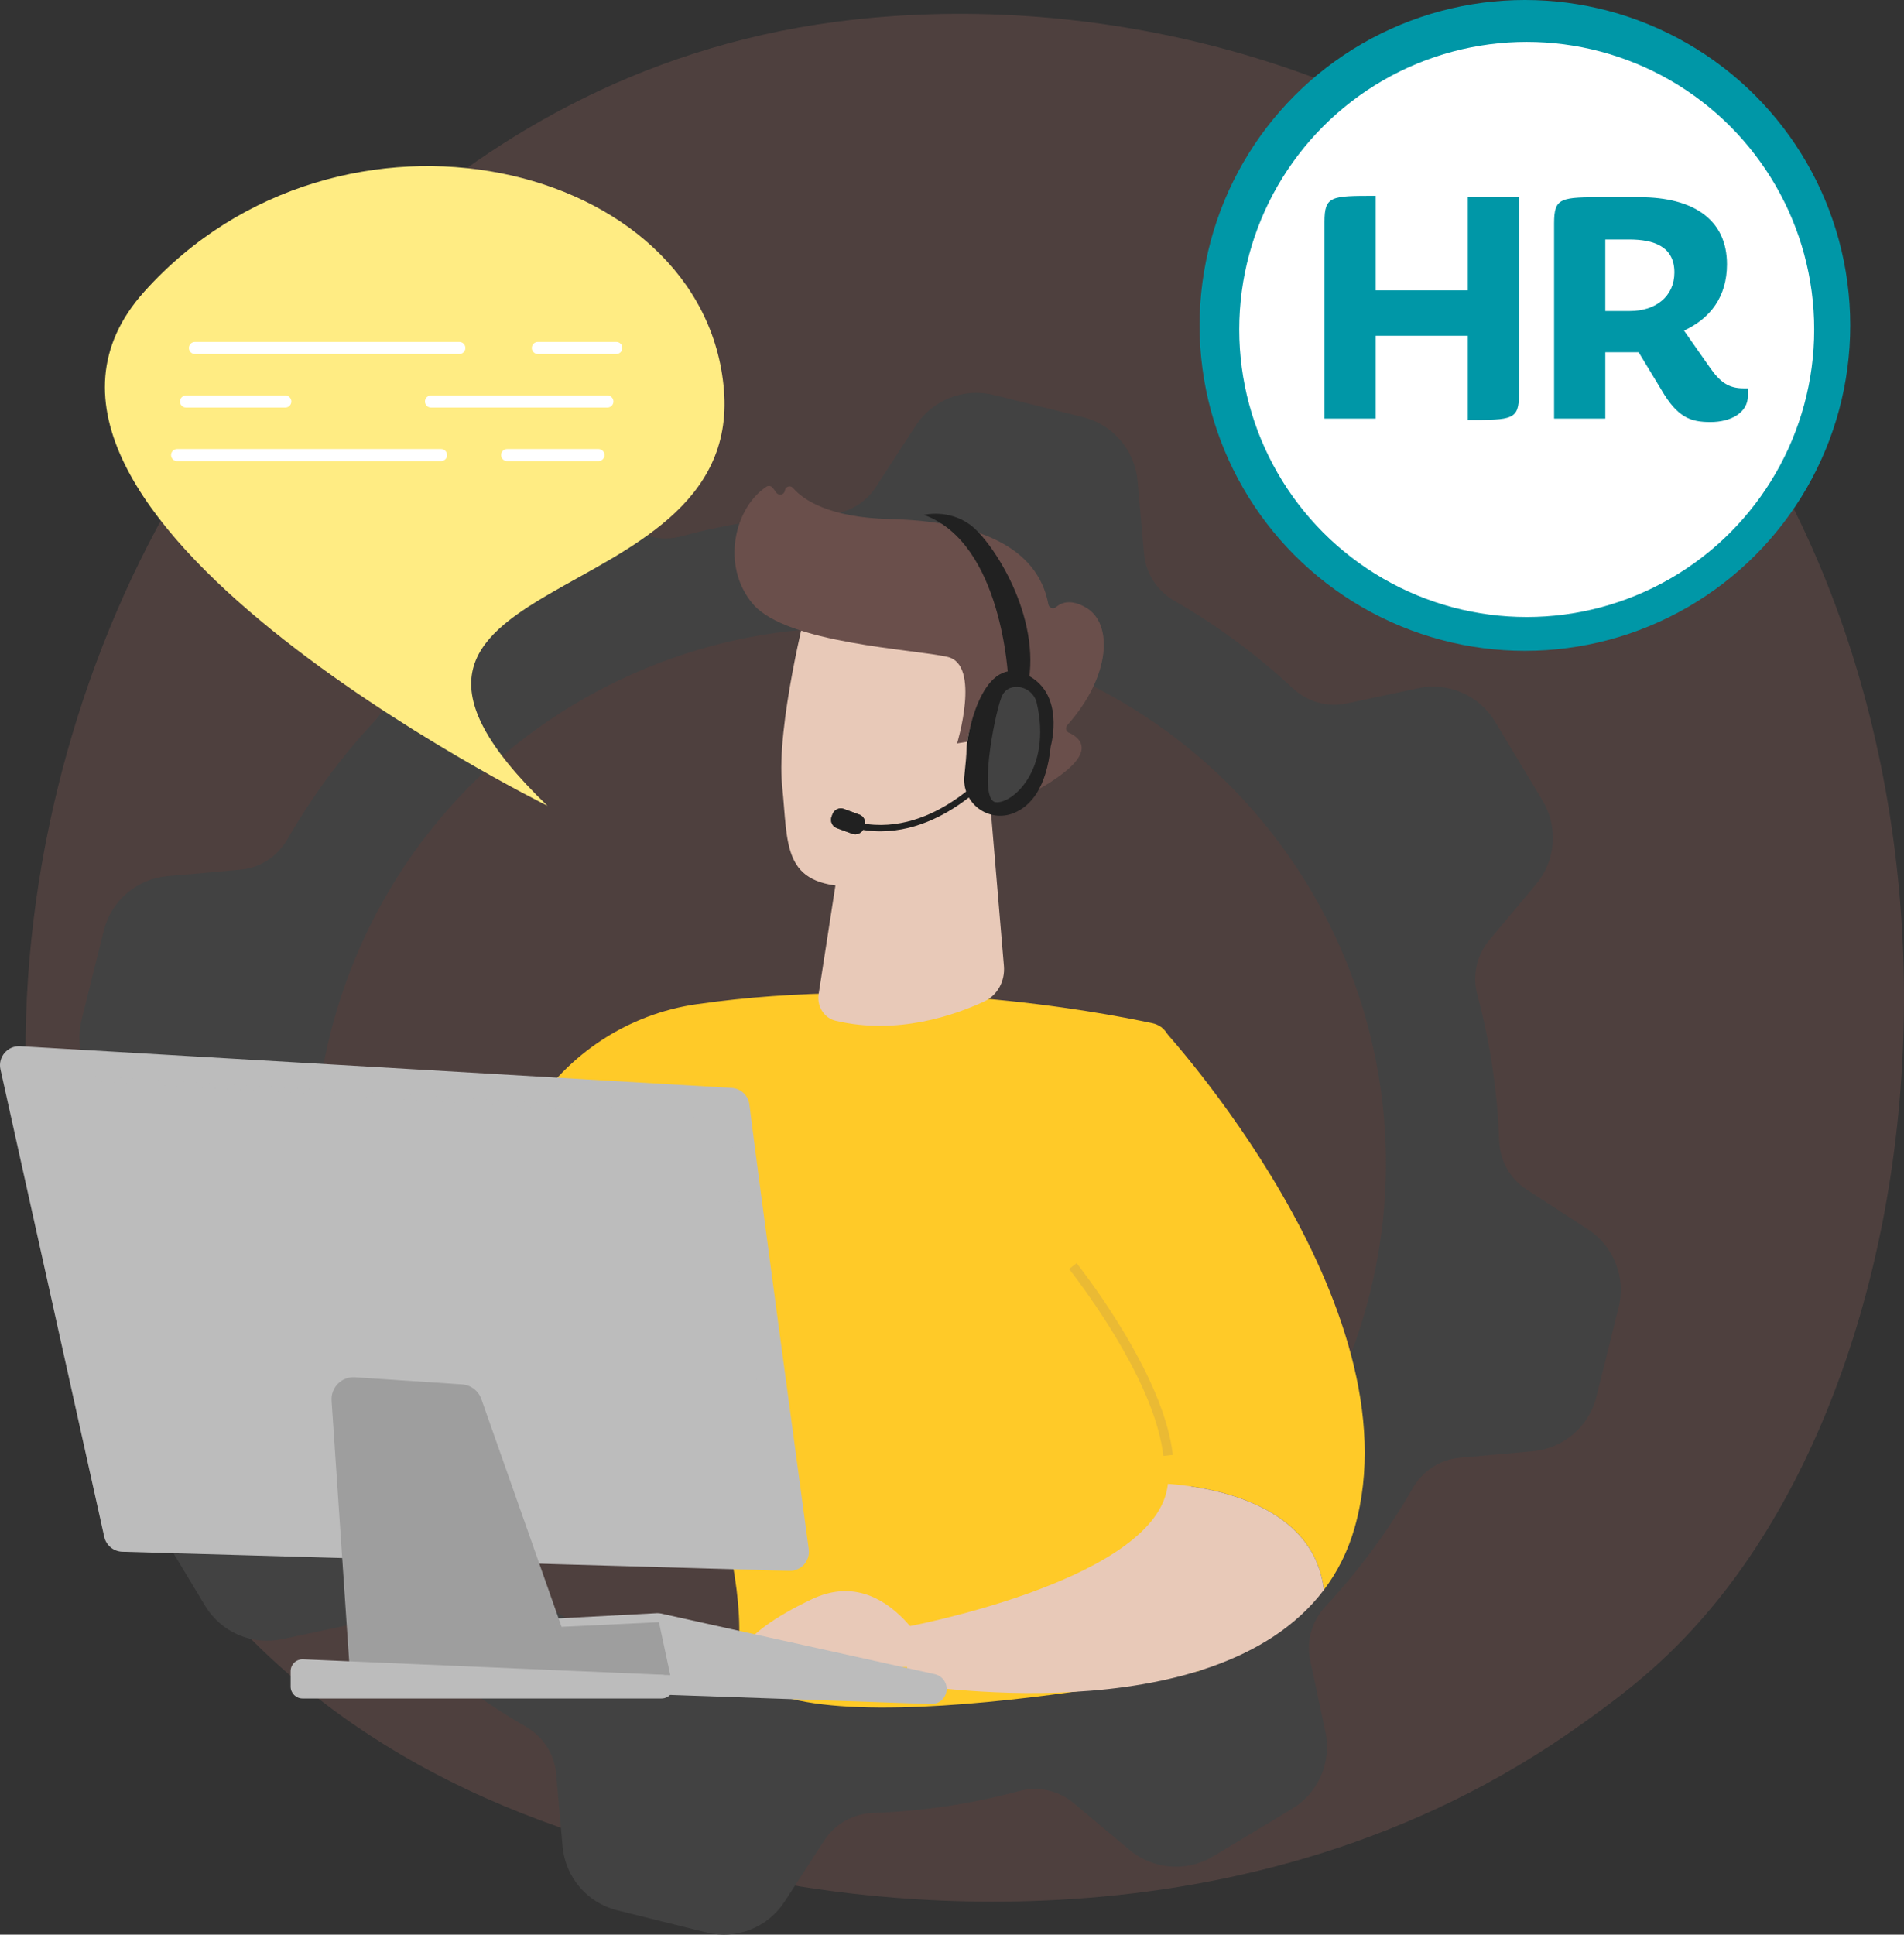 <svg xmlns="http://www.w3.org/2000/svg" xmlns:xlink="http://www.w3.org/1999/xlink" id="Layer_2" data-name="Layer 2" viewBox="0 0 2776.32 2820.2"><rect x="0" y="0" width="2776.32" height="2820.2" fill="#333333" stroke="none"/><defs><style> .cls-1 { clip-path: url(#clippath); } .cls-2, .cls-3 { fill: #212121; } .cls-4 { opacity: .5; } .cls-4, .cls-5, .cls-3, .cls-6, .cls-7, .cls-8, .cls-9, .cls-10, .cls-11, .cls-12, .cls-13, .cls-14 { stroke-width: 0px; } .cls-4, .cls-13 { fill: #6a4f4b; } .cls-5 { fill: #424242; } .cls-6 { fill: #bcbcbc; } .cls-7 { fill: #9e9e9e; } .cls-8 { fill: #ffca28; } .cls-9 { fill: #fff; } .cls-10 { fill: #ffec83; } .cls-11 { fill: #e8c9b8; } .cls-12 { fill: #eaba34; } .cls-14 { fill: #0097a7; } </style><clipPath id="clippath"><path class="cls-3" d="m1234.67,1172.54h4.01c7.13,0,12.93,5.79,12.93,12.93v23.91c0,7.13-5.79,12.93-12.93,12.93h-4.01c-7.13,0-12.93-5.79-12.93-12.93v-23.91c0-7.13,5.79-12.93,12.93-12.93Z" transform="translate(-312.88 1947.15) rotate(-69.9)"></path></clipPath></defs><g id="Illustration"><path class="cls-4" d="m2458.83,2385c-56.24,59.21-109.46,97.4-151.51,127.57-494.25,354.63-1079.08,251.26-1203.37,226.01-183.54-37.28-538.32-109.34-794.82-410.98C-78.94,1871.25-18.52,1152.27,282.49,677.66c55.06-86.81,345.9-568.65,937.03-645.92,357.74-46.76,774.76,47.55,1076.75,300.56,633.91,531.09,588.78,1603.98,162.56,2052.69Z"></path><g><path class="cls-5" d="m229.84,2225.79l69.22,115.01c23.19,38.52,68.26,58.09,112.24,48.73l104.24-22.19c28.19-6,57.35,2.45,78.43,22.1,53.04,49.45,111.06,92.05,172.68,127.48,25.02,14.39,41.71,39.79,44.26,68.54l9.42,106.26c3.97,44.79,35.92,82.13,79.56,92.97l130.27,32.38c43.64,10.85,89.35-7.19,113.83-44.91l58.08-89.49c15.71-24.21,42.35-38.85,71.2-39.85,71.04-2.46,142.25-12.94,212.27-31.8,27.83-7.5,57.54-1.31,79.65,17.19l81.72,68.41c34.48,28.86,83.47,32.67,122,9.48l115.01-69.22c38.52-23.19,58.09-68.26,48.73-112.24l-22.19-104.24c-6-28.19,2.45-57.35,22.1-78.43,49.45-53.04,92.05-111.06,127.48-172.68,14.39-25.03,39.79-41.71,68.55-44.26l106.26-9.42c44.79-3.97,82.13-35.92,92.97-79.56l32.38-130.27c10.85-43.64-7.19-89.35-44.9-113.83l-89.49-58.08c-24.21-15.71-38.85-42.35-39.84-71.2-2.46-71.04-12.94-142.25-31.8-212.27-7.5-27.83-1.31-57.55,17.19-79.64l68.41-81.72c28.86-34.48,32.67-83.47,9.48-121.99l-69.23-115.02c-23.19-38.52-68.26-58.09-112.23-48.73l-104.24,22.19c-28.19,6-57.35-2.45-78.43-22.1-53.04-49.45-111.06-92.05-172.68-127.48-25.02-14.39-41.71-39.79-44.26-68.54l-9.42-106.26c-3.97-44.79-35.92-82.12-79.56-92.97l-130.27-32.38c-43.64-10.85-89.35,7.19-113.83,44.91l-58.08,89.49c-15.71,24.21-42.35,38.85-71.2,39.84-71.04,2.46-142.25,12.94-212.27,31.8-27.83,7.5-57.55,1.31-79.65-17.19l-81.72-68.41c-34.48-28.86-83.47-32.67-122-9.48l-115.02,69.22c-38.52,23.19-58.1,68.26-48.73,112.24l22.19,104.24c6,28.19-2.45,57.35-22.1,78.43-49.45,53.04-92.05,111.06-127.48,172.68-14.39,25.02-39.79,41.71-68.54,44.26l-106.26,9.42c-44.79,3.97-82.13,35.92-92.98,79.56l-32.38,130.27c-10.85,43.63,7.19,89.34,44.91,113.82l89.49,58.08c24.22,15.71,38.85,42.35,39.85,71.2,2.46,71.04,12.94,142.25,31.8,212.27,7.5,27.83,1.31,57.55-17.19,79.65l-68.41,81.72c-28.86,34.48-32.67,83.47-9.48,122Zm303.21-196.05c-184.09-390.18-17.02-855.71,373.16-1039.81,390.18-184.09,855.72-17.02,1039.81,373.16,184.09,390.18,17.02,855.72-373.16,1039.81-390.18,184.09-855.72,17.02-1039.81-373.16Z"></path><g><path class="cls-8" d="m1680.7,1491.68c-83.29-17.89-367.37-70.4-664.83-27.81-99.63,14.26-187.82,72.14-241.59,157.22-96.88,153.29-233.92,426.55-204.94,711.55l152.06,37.6s105.09-338.13,223.36-475.75c0,0,140.07,319.28,132.99,494.61-.2,4.96-.52,9.8-.96,14.51-16.07,171.54,672.4,32.01,672.4,32.01l-42.89-913.7c-.69-14.73-11.19-27.14-25.6-30.23Z"></path><path class="cls-11" d="m1443.83,1170.81l20.02,237.38c1.86,22.08-9.52,42.74-28.49,51.58-43.69,20.37-127.58,49.59-217.3,28.14-16.42-3.92-27.12-21.08-24.41-38.59l58.19-376.26,191.99,97.74Z"></path><g><path class="cls-11" d="m1176.69,883.11s-45.19,175.4-36.23,262.24c8.96,86.84-.67,145.66,101.63,147.09,102.29,1.43,178.22-61.54,209.94-154.54,0,0,50.06-143.49,25.45-195.04-24.61-51.56-300.78-59.75-300.78-59.75Z"></path><path class="cls-13" d="m1408.16,1081.69l-12.58,2.01s34.85-114.62-13.68-126.02c-48.53-11.4-234.84-19.37-284-77.18-47.39-55.72-26.66-140.8,19.85-171.11,2.94-1.92,6.92-1.02,9.03,1.78l5.4,7.19c3.7,4.92,11.51,2.84,12.27-3.27h0c.72-5.8,7.99-8.2,11.82-3.79,14.98,17.24,52.22,43.22,141.31,45.37,126.42,3.04,215.55,39.77,231.1,124.32.99,5.36,7.21,7.4,11.35,3.87,8.18-6.97,22.28-11.88,44.27,1.32,38.25,22.97,36.2,98.72-28.05,171.03-3.05,3.44-2.15,8.92,2.05,10.78,14.79,6.58,38.08,24.15-9.26,60.09-48.43,36.76-80.25,38.68-92.56,37.55-3.31-.31-5.91-2.86-6.24-6.17l-7.37-75.95c-.38-3.93-4-6.72-7.89-6.1l-26.82,4.28Z"></path><path class="cls-11" d="m1407.58,1097.92s10.5-109.11,62.16-87.24c51.66,21.87-5.62,121.27-42.75,131.22l-19.41-43.98Z"></path></g><g><path class="cls-8" d="m1703.07,2162.98c14.85-104.84-93.72-258.94-138.63-317.42-12.85-16.73-20.03-37.18-20.21-58.27-1.31-148.47,48.95-226.03,148.84-290.06,0,0,374.61,404.57,282.3,729.44-9.96,35.06-25.4,65.18-44.97,91.06-14.55-122.41-156.03-149.11-227.33-154.76Z"></path><path class="cls-12" d="m1696.31,2122.43l13.81-1.58c-11.71-102.81-101.92-229.73-140.16-279.52l-11.03,8.47c37.54,48.88,126.06,173.28,137.38,272.63Z"></path><path class="cls-11" d="m1700.22,2177.5c1.27-4.71,2.15-9.58,2.85-14.52,71.3,5.65,212.79,32.35,227.33,154.76-161.78,213.97-607.72,136.77-607.72,136.77v-83.26s342.48-63.63,377.54-193.76Z"></path></g><path class="cls-11" d="m1365.55,2431.53s-65.84-155.37-181.86-100.26c-116.02,55.11-106.9,91.17-106.9,91.17l288.76,9.08Z"></path><path class="cls-6" d="m1380.34,2463.77h0c-.92,11.76-10.94,20.7-22.72,20.29l-601.2-20.97c-9.34-.33-17.46-6.52-20.25-15.44l-17.45-55.84c-4.29-13.72,5.5-27.8,19.85-28.56l219.24-11.65c1.99-.11,3.99.06,5.93.49l399.41,88.46c10.72,2.37,18.05,12.28,17.19,23.22Z"></path><polygon class="cls-7" points="977.35 2441.83 960.81 2364.74 735.61 2375.49 750.43 2439.45 977.35 2441.83"></polygon><path class="cls-6" d="m1092.8,1610.25c12.75,104.14,70.08,527.27,86.49,648.16,2.31,17-11.2,31.96-28.35,31.47l-972.63-27.83c-12.73-.36-23.58-9.33-26.34-21.76L.67,1558.91c-4-18.01,10.34-34.85,28.76-33.78l1037.4,60.76c13.41.78,24.33,11.02,25.96,24.36Z"></path><path class="cls-7" d="m701.84,2039.43l143.75,408-334.25,7.08-27.83-412.64c-1.31-19.36,14.75-35.44,34.12-34.15l156.1,10.36c12.8.85,23.86,9.24,28.12,21.34Z"></path><path class="cls-6" d="m981.1,2453.24h0c3.68,11.23-4.68,22.77-16.5,22.77H441.15c-9.59,0-17.36-7.77-17.36-17.36v-22.45c0-9.88,8.23-17.77,18.1-17.34l523.46,22.45c7.22.31,13.5,5.06,15.75,11.93Z"></path><g><g><path class="cls-3" d="m1242.22,1206.42c117.2,30.72,208.76-79.53,209.67-80.65l-7.16-5.84c-.87,1.07-88.76,106.75-200.17,77.55l-2.34,8.93Z"></path><g><path class="cls-2" d="m1234.67,1172.54h4.01c7.13,0,12.93,5.79,12.93,12.93v23.91c0,7.13-5.79,12.93-12.93,12.93h-4.01c-7.13,0-12.93-5.79-12.93-12.93v-23.91c0-7.13,5.79-12.93,12.93-12.93Z" transform="translate(-312.88 1947.15) rotate(-69.9)"></path><g class="cls-1"><polygon class="cls-3" points="1256.56 1209.35 1250.44 1223.87 1251.16 1224.13 1256.56 1209.35"></polygon><polygon class="cls-3" points="1262.59 1191.02 1248.47 1228.24 1248.8 1228.36 1258.54 1210.08 1265.17 1191.96 1262.59 1191.02"></polygon><polygon class="cls-3" points="1262.27 1190.9 1248.15 1228.13 1248.47 1228.24 1262.59 1191.02 1262.27 1190.9"></polygon><polygon class="cls-3" points="1261.95 1190.78 1247.83 1228.01 1248.15 1228.13 1262.27 1190.9 1261.95 1190.78"></polygon><polygon class="cls-3" points="1261.62 1190.66 1247.5 1227.89 1247.83 1228.01 1261.95 1190.78 1261.62 1190.66"></polygon><polygon class="cls-3" points="1261.3 1190.54 1247.18 1227.77 1247.5 1227.89 1261.62 1190.66 1261.3 1190.54"></polygon><polygon class="cls-3" points="1260.97 1190.42 1246.86 1227.65 1247.18 1227.77 1261.3 1190.54 1260.97 1190.42"></polygon><polygon class="cls-3" points="1260.65 1190.31 1246.53 1227.53 1246.86 1227.65 1260.97 1190.42 1260.65 1190.31"></polygon><polygon class="cls-3" points="1260.33 1190.19 1246.21 1227.42 1246.53 1227.53 1260.65 1190.31 1260.33 1190.19"></polygon><polygon class="cls-3" points="1260 1190.07 1245.89 1227.3 1246.21 1227.42 1260.33 1190.19 1260 1190.07"></polygon><polygon class="cls-3" points="1259.68 1189.95 1245.56 1227.18 1245.89 1227.3 1260 1190.07 1259.68 1189.95"></polygon><polygon class="cls-3" points="1259.36 1189.83 1245.24 1227.06 1245.56 1227.18 1259.68 1189.95 1259.36 1189.83"></polygon><polygon class="cls-3" points="1259.03 1189.71 1244.91 1226.94 1245.24 1227.06 1259.36 1189.83 1259.03 1189.71"></polygon><polygon class="cls-3" points="1258.71 1189.6 1244.59 1226.82 1244.91 1226.94 1259.03 1189.71 1258.71 1189.6"></polygon><polygon class="cls-3" points="1258.39 1189.48 1244.27 1226.7 1244.59 1226.82 1258.71 1189.6 1258.39 1189.48"></polygon><polygon class="cls-3" points="1258.06 1189.36 1243.94 1226.59 1244.27 1226.7 1258.39 1189.48 1258.06 1189.36"></polygon><polygon class="cls-3" points="1257.74 1189.24 1243.62 1226.47 1243.94 1226.59 1258.06 1189.36 1257.74 1189.24"></polygon><polygon class="cls-3" points="1257.42 1189.12 1243.3 1226.35 1243.62 1226.47 1257.74 1189.24 1257.42 1189.12"></polygon><polygon class="cls-3" points="1257.09 1189 1242.97 1226.23 1243.3 1226.35 1257.42 1189.12 1257.09 1189"></polygon><polygon class="cls-3" points="1256.77 1188.88 1242.65 1226.11 1242.97 1226.23 1257.09 1189 1256.77 1188.88"></polygon><polygon class="cls-3" points="1256.44 1188.77 1242.33 1225.99 1242.65 1226.11 1256.77 1188.88 1256.44 1188.77"></polygon><polygon class="cls-3" points="1256.12 1188.65 1242 1225.88 1242.33 1225.99 1256.44 1188.77 1256.12 1188.65"></polygon><polygon class="cls-3" points="1255.8 1188.53 1241.68 1225.76 1242 1225.88 1256.12 1188.65 1255.8 1188.53"></polygon><polygon class="cls-3" points="1255.47 1188.41 1241.36 1225.64 1241.68 1225.76 1255.8 1188.53 1255.47 1188.41"></polygon><polygon class="cls-3" points="1255.15 1188.29 1241.03 1225.52 1241.36 1225.64 1255.47 1188.41 1255.15 1188.29"></polygon><polygon class="cls-3" points="1254.83 1188.17 1240.71 1225.4 1241.03 1225.52 1255.15 1188.29 1254.83 1188.17"></polygon><polygon class="cls-3" points="1254.5 1188.06 1240.38 1225.28 1240.71 1225.4 1254.83 1188.17 1254.5 1188.06"></polygon><polygon class="cls-3" points="1254.18 1187.94 1240.06 1225.17 1240.38 1225.28 1254.5 1188.06 1254.18 1187.94"></polygon><polygon class="cls-3" points="1253.86 1187.82 1239.74 1225.05 1240.06 1225.17 1254.18 1187.94 1253.86 1187.82"></polygon><polygon class="cls-3" points="1253.53 1187.7 1239.41 1224.93 1239.74 1225.05 1253.86 1187.82 1253.53 1187.7"></polygon><polygon class="cls-3" points="1253.21 1187.58 1239.09 1224.81 1239.41 1224.93 1253.53 1187.7 1253.21 1187.58"></polygon><polygon class="cls-3" points="1252.89 1187.46 1238.77 1224.69 1239.09 1224.81 1253.21 1187.58 1252.89 1187.46"></polygon><polygon class="cls-3" points="1252.56 1187.35 1238.44 1224.57 1238.77 1224.69 1252.89 1187.46 1252.56 1187.35"></polygon><polygon class="cls-3" points="1252.24 1187.23 1238.12 1224.45 1238.44 1224.57 1252.56 1187.35 1252.24 1187.23"></polygon><polygon class="cls-3" points="1251.91 1187.11 1237.8 1224.34 1238.12 1224.45 1252.24 1187.23 1251.91 1187.11"></polygon><polygon class="cls-3" points="1251.59 1186.99 1237.47 1224.22 1237.8 1224.34 1251.91 1187.11 1251.59 1186.99"></polygon><polygon class="cls-3" points="1251.27 1186.87 1237.15 1224.1 1237.47 1224.22 1251.59 1186.99 1251.27 1186.87"></polygon><polygon class="cls-3" points="1250.94 1186.75 1236.83 1223.98 1237.15 1224.1 1251.27 1186.87 1250.94 1186.75"></polygon><polygon class="cls-3" points="1250.62 1186.63 1236.5 1223.86 1236.83 1223.98 1250.94 1186.75 1250.62 1186.63"></polygon><polygon class="cls-3" points="1250.3 1186.52 1236.18 1223.74 1236.5 1223.86 1250.62 1186.63 1250.3 1186.52"></polygon><polygon class="cls-3" points="1249.97 1186.4 1235.85 1223.63 1236.18 1223.74 1250.3 1186.52 1249.97 1186.4"></polygon><polygon class="cls-3" points="1249.65 1186.28 1235.53 1223.51 1235.85 1223.63 1249.97 1186.4 1249.65 1186.28"></polygon><polygon class="cls-3" points="1249.33 1186.16 1235.21 1223.39 1235.53 1223.51 1249.65 1186.28 1249.33 1186.16"></polygon><polygon class="cls-3" points="1249 1186.04 1234.88 1223.27 1235.21 1223.39 1249.33 1186.16 1249 1186.04"></polygon><polygon class="cls-3" points="1248.68 1185.92 1234.56 1223.15 1234.88 1223.27 1249 1186.04 1248.68 1185.92"></polygon><polygon class="cls-3" points="1248.36 1185.81 1234.24 1223.03 1234.56 1223.15 1248.68 1185.92 1248.36 1185.81"></polygon><polygon class="cls-3" points="1248.03 1185.69 1233.91 1222.91 1234.24 1223.03 1248.36 1185.81 1248.03 1185.69"></polygon><polygon class="cls-3" points="1247.71 1185.57 1233.59 1222.8 1233.91 1222.91 1248.03 1185.69 1247.71 1185.57"></polygon><polygon class="cls-3" points="1247.38 1185.45 1233.27 1222.68 1233.59 1222.8 1247.71 1185.57 1247.38 1185.45"></polygon><polygon class="cls-3" points="1247.06 1185.33 1232.94 1222.56 1233.27 1222.68 1247.38 1185.45 1247.06 1185.33"></polygon><polygon class="cls-3" points="1246.74 1185.21 1232.62 1222.44 1232.94 1222.56 1247.06 1185.33 1246.74 1185.21"></polygon><polygon class="cls-3" points="1246.41 1185.09 1232.3 1222.32 1232.62 1222.44 1246.74 1185.21 1246.41 1185.09"></polygon><polygon class="cls-3" points="1246.09 1184.98 1231.97 1222.2 1232.3 1222.32 1246.41 1185.09 1246.09 1184.98"></polygon><polygon class="cls-3" points="1245.77 1184.86 1231.65 1222.09 1231.97 1222.2 1246.09 1184.98 1245.77 1184.86"></polygon><polygon class="cls-3" points="1245.44 1184.74 1231.32 1221.97 1231.65 1222.09 1245.77 1184.86 1245.44 1184.74"></polygon><polygon class="cls-3" points="1245.12 1184.62 1231 1221.85 1231.32 1221.97 1245.44 1184.74 1245.12 1184.62"></polygon><polygon class="cls-3" points="1244.8 1184.5 1230.68 1221.73 1231 1221.85 1245.12 1184.62 1244.8 1184.5"></polygon><polygon class="cls-3" points="1244.47 1184.38 1230.35 1221.61 1230.68 1221.73 1244.8 1184.5 1244.47 1184.38"></polygon><polygon class="cls-3" points="1244.15 1184.27 1230.03 1221.49 1230.35 1221.61 1244.47 1184.38 1244.15 1184.27"></polygon><polygon class="cls-3" points="1243.83 1184.15 1229.71 1221.38 1230.03 1221.49 1244.15 1184.27 1243.83 1184.15"></polygon><polygon class="cls-3" points="1243.5 1184.03 1229.38 1221.26 1229.71 1221.38 1243.83 1184.15 1243.5 1184.03"></polygon><polygon class="cls-3" points="1243.18 1183.91 1229.06 1221.14 1229.38 1221.26 1243.5 1184.03 1243.18 1183.91"></polygon><polygon class="cls-3" points="1242.85 1183.79 1228.74 1221.02 1229.06 1221.14 1243.18 1183.91 1242.85 1183.79"></polygon><polygon class="cls-3" points="1242.53 1183.67 1228.41 1220.9 1228.74 1221.02 1242.85 1183.79 1242.53 1183.67"></polygon><polygon class="cls-3" points="1242.21 1183.55 1228.09 1220.78 1228.41 1220.9 1242.53 1183.67 1242.21 1183.55"></polygon><polygon class="cls-3" points="1241.88 1183.44 1227.77 1220.66 1228.09 1220.78 1242.21 1183.55 1241.88 1183.44"></polygon><polygon class="cls-3" points="1241.56 1183.32 1227.44 1220.55 1227.77 1220.66 1241.88 1183.44 1241.56 1183.32"></polygon><polygon class="cls-3" points="1241.24 1183.2 1227.12 1220.43 1227.44 1220.55 1241.56 1183.32 1241.24 1183.2"></polygon><polygon class="cls-3" points="1240.91 1183.08 1226.79 1220.31 1227.12 1220.43 1241.24 1183.2 1240.91 1183.08"></polygon><polygon class="cls-3" points="1240.59 1182.96 1226.47 1220.19 1226.79 1220.31 1240.91 1183.08 1240.59 1182.96"></polygon><polygon class="cls-3" points="1240.27 1182.84 1226.15 1220.07 1226.47 1220.19 1240.59 1182.96 1240.27 1182.84"></polygon><polygon class="cls-3" points="1239.94 1182.73 1225.82 1219.95 1226.15 1220.07 1240.27 1182.84 1239.94 1182.73"></polygon><polygon class="cls-3" points="1239.62 1182.61 1225.5 1219.84 1225.82 1219.95 1239.94 1182.73 1239.62 1182.61"></polygon><polygon class="cls-3" points="1239.3 1182.49 1225.18 1219.72 1225.5 1219.84 1239.62 1182.61 1239.3 1182.49"></polygon><polygon class="cls-3" points="1238.97 1182.37 1224.85 1219.6 1225.18 1219.72 1239.3 1182.49 1238.97 1182.37"></polygon><polygon class="cls-3" points="1238.65 1182.25 1224.53 1219.48 1224.85 1219.6 1238.97 1182.37 1238.65 1182.25"></polygon><polygon class="cls-3" points="1238.32 1182.13 1224.21 1219.36 1224.53 1219.48 1238.65 1182.25 1238.32 1182.13"></polygon><polygon class="cls-3" points="1238 1182.02 1223.88 1219.24 1224.21 1219.36 1238.32 1182.13 1238 1182.02"></polygon><polygon class="cls-3" points="1237.68 1181.9 1223.56 1219.12 1223.88 1219.24 1238 1182.02 1237.68 1181.9"></polygon><polygon class="cls-3" points="1237.35 1181.78 1223.24 1219.01 1223.56 1219.12 1237.68 1181.9 1237.35 1181.78"></polygon><polygon class="cls-3" points="1237.03 1181.66 1222.91 1218.89 1223.24 1219.01 1237.35 1181.78 1237.03 1181.66"></polygon><polygon class="cls-3" points="1236.71 1181.54 1222.59 1218.77 1222.91 1218.89 1237.03 1181.66 1236.71 1181.54"></polygon><polygon class="cls-3" points="1236.38 1181.42 1222.27 1218.65 1222.59 1218.77 1236.71 1181.54 1236.38 1181.42"></polygon><polygon class="cls-3" points="1236.06 1181.3 1221.94 1218.53 1222.27 1218.65 1236.38 1181.42 1236.06 1181.3"></polygon><polygon class="cls-3" points="1235.74 1181.19 1221.62 1218.41 1221.94 1218.53 1236.06 1181.3 1235.74 1181.19"></polygon><polygon class="cls-3" points="1235.41 1181.07 1221.29 1218.3 1221.62 1218.41 1235.74 1181.19 1235.41 1181.07"></polygon><polygon class="cls-3" points="1235.09 1180.95 1220.97 1218.18 1221.29 1218.3 1235.41 1181.07 1235.09 1180.95"></polygon><polygon class="cls-3" points="1234.77 1180.83 1220.65 1218.06 1220.97 1218.18 1235.09 1180.95 1234.77 1180.83"></polygon><polygon class="cls-3" points="1234.44 1180.71 1220.32 1217.94 1220.65 1218.06 1234.77 1180.83 1234.44 1180.71"></polygon><polygon class="cls-3" points="1234.12 1180.59 1220 1217.82 1220.32 1217.94 1234.44 1180.71 1234.12 1180.59"></polygon><polygon class="cls-3" points="1233.79 1180.48 1219.68 1217.7 1220 1217.82 1234.12 1180.59 1233.79 1180.48"></polygon><polygon class="cls-3" points="1233.47 1180.36 1219.35 1217.59 1219.68 1217.7 1233.79 1180.48 1233.47 1180.36"></polygon><polygon class="cls-3" points="1233.15 1180.24 1219.03 1217.47 1219.35 1217.59 1233.47 1180.36 1233.15 1180.24"></polygon><polygon class="cls-3" points="1232.82 1180.12 1218.71 1217.35 1219.03 1217.47 1233.15 1180.24 1232.82 1180.12"></polygon><polygon class="cls-3" points="1232.5 1180 1218.38 1217.23 1218.71 1217.35 1232.82 1180.12 1232.5 1180"></polygon><polygon class="cls-3" points="1232.18 1179.88 1218.06 1217.11 1218.38 1217.23 1232.5 1180 1232.18 1179.88"></polygon><polygon class="cls-3" points="1231.85 1179.76 1217.73 1216.99 1218.06 1217.11 1232.18 1179.88 1231.85 1179.76"></polygon><polygon class="cls-3" points="1231.53 1179.65 1217.41 1216.87 1217.73 1216.99 1231.85 1179.76 1231.53 1179.65"></polygon><polygon class="cls-3" points="1231.21 1179.53 1217.09 1216.76 1217.41 1216.87 1231.53 1179.65 1231.21 1179.53"></polygon><polygon class="cls-3" points="1230.88 1179.41 1216.76 1216.64 1217.09 1216.76 1231.21 1179.53 1230.88 1179.41"></polygon><polygon class="cls-3" points="1230.56 1179.29 1216.44 1216.52 1216.76 1216.64 1230.88 1179.41 1230.56 1179.29"></polygon><polygon class="cls-3" points="1230.24 1179.17 1216.12 1216.4 1216.44 1216.52 1230.56 1179.29 1230.24 1179.17"></polygon><polygon class="cls-3" points="1229.91 1179.05 1215.79 1216.28 1216.12 1216.4 1230.24 1179.17 1229.91 1179.05"></polygon><polygon class="cls-3" points="1229.59 1178.94 1215.47 1216.16 1215.79 1216.28 1229.91 1179.05 1229.59 1178.94"></polygon><polygon class="cls-3" points="1229.27 1178.82 1215.15 1216.05 1215.47 1216.16 1229.59 1178.94 1229.27 1178.82"></polygon><polygon class="cls-3" points="1228.94 1178.7 1214.82 1215.93 1215.15 1216.05 1229.27 1178.82 1228.94 1178.7"></polygon><polygon class="cls-3" points="1228.62 1178.58 1214.5 1215.81 1214.82 1215.93 1228.94 1178.7 1228.62 1178.58"></polygon><polygon class="cls-3" points="1228.29 1178.46 1214.18 1215.69 1214.5 1215.81 1228.62 1178.58 1228.29 1178.46"></polygon><polygon class="cls-3" points="1227.97 1178.34 1213.85 1215.57 1214.18 1215.69 1228.29 1178.46 1227.97 1178.34"></polygon><polygon class="cls-3" points="1227.65 1178.23 1213.53 1215.45 1213.85 1215.57 1227.97 1178.34 1227.65 1178.23"></polygon><polygon class="cls-3" points="1227.32 1178.11 1213.2 1215.33 1213.53 1215.45 1227.65 1178.23 1227.32 1178.11"></polygon><polygon class="cls-3" points="1227 1177.99 1212.88 1215.22 1213.2 1215.33 1227.32 1178.11 1227 1177.99"></polygon><polygon class="cls-3" points="1226.68 1177.87 1212.56 1215.1 1212.88 1215.22 1227 1177.99 1226.68 1177.87"></polygon><polygon class="cls-3" points="1226.35 1177.75 1212.23 1214.98 1212.56 1215.1 1226.68 1177.87 1226.35 1177.75"></polygon><polygon class="cls-3" points="1226.03 1177.63 1211.91 1214.86 1212.23 1214.98 1226.35 1177.75 1226.03 1177.63"></polygon><polygon class="cls-3" points="1225.71 1177.51 1211.59 1214.74 1211.91 1214.86 1226.03 1177.63 1225.71 1177.51"></polygon><polygon class="cls-3" points="1225.38 1177.4 1211.26 1214.62 1211.59 1214.74 1225.71 1177.51 1225.38 1177.4"></polygon><polygon class="cls-3" points="1225.06 1177.28 1210.94 1214.51 1211.26 1214.62 1225.38 1177.4 1225.06 1177.28"></polygon><polygon class="cls-3" points="1224.73 1177.16 1210.62 1214.39 1210.94 1214.51 1225.06 1177.28 1224.73 1177.16"></polygon><polygon class="cls-3" points="1224.41 1177.04 1210.29 1214.27 1210.62 1214.39 1224.73 1177.16 1224.41 1177.04"></polygon><polygon class="cls-3" points="1224.09 1176.92 1209.97 1214.15 1210.29 1214.27 1224.41 1177.04 1224.09 1176.92"></polygon><polygon class="cls-3" points="1223.76 1176.8 1209.65 1214.03 1209.97 1214.15 1224.09 1176.92 1223.76 1176.8"></polygon><polygon class="cls-3" points="1223.44 1176.69 1209.32 1213.91 1209.65 1214.03 1223.76 1176.8 1223.44 1176.69"></polygon><polygon class="cls-3" points="1223.12 1176.57 1209 1213.8 1209.32 1213.91 1223.44 1176.69 1223.12 1176.57"></polygon><polygon class="cls-3" points="1222.79 1176.45 1208.68 1213.68 1209 1213.8 1223.12 1176.57 1222.79 1176.45"></polygon><polygon class="cls-3" points="1222.47 1176.33 1208.35 1213.56 1208.68 1213.68 1222.79 1176.45 1222.47 1176.33"></polygon><polygon class="cls-3" points="1222.15 1176.21 1208.03 1213.44 1208.35 1213.56 1222.47 1176.33 1222.15 1176.21"></polygon><polygon class="cls-3" points="1221.82 1176.09 1207.7 1213.32 1208.03 1213.44 1222.15 1176.21 1221.82 1176.09"></polygon><polygon class="cls-3" points="1221.5 1175.97 1207.38 1213.2 1207.7 1213.32 1221.82 1176.09 1221.5 1175.97"></polygon><polygon class="cls-3" points="1221.18 1175.86 1207.06 1213.08 1207.38 1213.2 1221.5 1175.97 1221.18 1175.86"></polygon><polygon class="cls-3" points="1220.85 1175.74 1206.73 1212.97 1207.06 1213.08 1221.18 1175.86 1220.85 1175.74"></polygon><polygon class="cls-3" points="1220.53 1175.62 1206.41 1212.85 1206.73 1212.97 1220.85 1175.74 1220.53 1175.62"></polygon><polygon class="cls-3" points="1220.21 1175.5 1206.09 1212.73 1206.41 1212.85 1220.53 1175.62 1220.21 1175.5"></polygon><polygon class="cls-3" points="1219.88 1175.38 1205.76 1212.61 1206.09 1212.73 1220.21 1175.5 1219.88 1175.38"></polygon><polygon class="cls-3" points="1219.56 1175.26 1205.44 1212.49 1205.76 1212.61 1219.88 1175.38 1219.56 1175.26"></polygon><polygon class="cls-3" points="1219.23 1175.15 1205.12 1212.37 1205.44 1212.49 1219.56 1175.26 1219.23 1175.15"></polygon><polygon class="cls-3" points="1218.91 1175.03 1204.79 1212.26 1205.12 1212.37 1219.23 1175.15 1218.91 1175.03"></polygon><polygon class="cls-3" points="1218.59 1174.91 1204.47 1212.14 1204.79 1212.26 1218.91 1175.03 1218.59 1174.91"></polygon><polygon class="cls-3" points="1218.26 1174.79 1204.14 1212.02 1204.47 1212.14 1218.59 1174.91 1218.26 1174.79"></polygon><polygon class="cls-3" points="1217.94 1174.67 1203.82 1211.9 1204.14 1212.02 1218.26 1174.79 1217.94 1174.67"></polygon><polygon class="cls-3" points="1217.62 1174.55 1203.5 1211.78 1203.82 1211.9 1217.94 1174.67 1217.62 1174.55"></polygon><polygon class="cls-3" points="1217.29 1174.44 1203.17 1211.66 1203.5 1211.78 1217.62 1174.55 1217.29 1174.44"></polygon><polygon class="cls-3" points="1216.97 1174.32 1202.85 1211.55 1203.17 1211.66 1217.29 1174.44 1216.97 1174.32"></polygon><polygon class="cls-3" points="1216.65 1174.2 1202.53 1211.43 1202.85 1211.55 1216.97 1174.32 1216.65 1174.2"></polygon><polygon class="cls-3" points="1216.32 1174.08 1202.2 1211.31 1202.53 1211.43 1216.65 1174.2 1216.32 1174.08"></polygon><polygon class="cls-3" points="1216 1173.96 1201.88 1211.19 1202.2 1211.31 1216.32 1174.08 1216 1173.96"></polygon><polygon class="cls-3" points="1215.68 1173.84 1201.56 1211.07 1201.88 1211.19 1216 1173.96 1215.68 1173.84"></polygon><polygon class="cls-3" points="1215.35 1173.72 1201.23 1210.95 1201.56 1211.07 1215.68 1173.84 1215.35 1173.72"></polygon><polygon class="cls-3" points="1215.03 1173.61 1200.91 1210.83 1201.23 1210.95 1215.35 1173.72 1215.03 1173.61"></polygon><polygon class="cls-3" points="1214.71 1173.49 1200.59 1210.72 1200.91 1210.83 1215.03 1173.61 1214.71 1173.49"></polygon><polygon class="cls-3" points="1214.38 1173.37 1200.26 1210.6 1200.59 1210.72 1214.71 1173.49 1214.38 1173.37"></polygon><polygon class="cls-3" points="1214.06 1173.25 1199.94 1210.48 1200.26 1210.6 1214.38 1173.37 1214.06 1173.25"></polygon><polygon class="cls-3" points="1213.73 1173.13 1212.41 1191.31 1204.75 1212.24 1199.94 1210.48 1214.06 1173.25 1213.73 1173.13"></polygon><polygon class="cls-3" points="1208.62 1189.93 1212.36 1176.9 1213.26 1177.23 1208.62 1189.93"></polygon></g></g></g><g><path class="cls-3" d="m1470.13,989.39s-8.21-197.69-122.96-238.84c0,0,35.95-8.96,67.89,14.76,31.94,23.72,104.35,133.45,83.73,234.57-25.23,3.25-28.66-10.49-28.66-10.49Z"></path><path class="cls-3" d="m1492.36,981.6c62.91,25.21,39.76,106.36,39.76,106.36-6.26,60.82-29.2,87.34-54.21,97.4-17.09,6.87-36.54,4.24-51.22-6.88-14.68-11.12-22.46-29.13-20.49-47.44,1.78-16.54,3.24-32.3,3.03-38.03-.49-13.88,20.22-136.62,83.13-111.41Z"></path></g><path class="cls-5" d="m1482.54,1001.39c13.99.12,26.05,9.78,29.19,23.41,22.5,97.6-36.21,147.66-59.97,144.59-25.04-3.24-2.71-122.49,8.16-152.12,4.55-12.42,13.62-15.96,22.61-15.88Z"></path></g></g><path class="cls-6" d="m1107.07,2042.64l7.74-.98-47.78-376.87c-2.99-23.59-22.38-41.73-46.1-43.16l-896.48-54.15-.47,7.79,896.48,54.14c19.98,1.2,36.3,16.49,38.83,36.35l47.78,376.87Z"></path><rect class="cls-6" x="1125.82" y="2149.17" width="7.8" height="82.24" transform="translate(-264.9 158.38) rotate(-7.18)"></rect></g><g><path class="cls-10" d="m798.23,1174.6S-75.34,742.98,210.35,425.18c285.69-317.79,818.3-190.77,845.28,143.71,26.98,334.48-621.28,256.01-257.4,605.7Z"></path><g><path class="cls-9" d="m275.44,507.27c0,4.87,3.94,8.81,8.81,8.81h385.53c4.86,0,8.81-3.94,8.81-8.81s-3.94-8.81-8.81-8.81h-385.53c-4.86,0-8.81,3.94-8.81,8.81Z"></path><path class="cls-9" d="m784.25,516.07h114.4c4.86,0,8.81-3.94,8.81-8.81s-3.94-8.81-8.81-8.81h-114.4c-4.86,0-8.81,3.94-8.81,8.81s3.94,8.81,8.81,8.81Z"></path><path class="cls-9" d="m262.45,585.31c0,4.87,3.94,8.81,8.81,8.81h144.76c4.86,0,8.81-3.94,8.81-8.81s-3.94-8.81-8.81-8.81h-144.76c-4.86,0-8.81,3.94-8.81,8.81Z"></path><path class="cls-9" d="m619.63,585.31c0,4.87,3.94,8.81,8.81,8.81h257.23c4.86,0,8.81-3.94,8.81-8.81s-3.94-8.81-8.81-8.81h-257.23c-4.86,0-8.81,3.94-8.81,8.81Z"></path><path class="cls-9" d="m258.27,672.18h384.82c4.86,0,8.81-3.94,8.81-8.81s-3.94-8.81-8.81-8.81h-384.82c-4.86,0-8.81,3.94-8.81,8.81s3.94,8.81,8.81,8.81Z"></path><path class="cls-9" d="m739.45,672.18h133.22c4.86,0,8.81-3.94,8.81-8.81s-3.94-8.81-8.81-8.81h-133.22c-4.86,0-8.81,3.94-8.81,8.81s3.94,8.81,8.81,8.81Z"></path></g></g><g><circle class="cls-14" cx="2223.56" cy="474.38" r="474.38"></circle><circle class="cls-9" cx="2226.18" cy="480.28" r="419.18"></circle></g><path class="cls-14" d="m2140.29,423.29h-134.31v-137.82c-65.15,0-74.67,0-74.67,38.09v286.66h74.67v-120.78h134.31v122.79c65.15,0,74.67,0,74.67-38.09v-286.66h-74.67v135.81Z"></path><path class="cls-14" d="m2493.12,535.55l-37.58-53.62c38.08-17.54,62.64-49.11,62.64-96.72,0-65.15-49.11-97.73-127.29-97.73h-50.11c-65.15,0-74.67,0-74.67,38.09v284.66h74.67v-96.72h48.61l33.08,54.62c23.55,40.6,42.6,47.11,71.67,47.11s54.63-13.03,54.63-38.59v-10.53h-6.52c-22.04,0-34.58-9.52-49.11-30.57Zm-116.26-82.19h-36.09v-104.24h34.59c36.08,0,66.15,10.02,66.15,48.11,0,35.08-27.57,56.13-64.65,56.13Z"></path></g></svg>